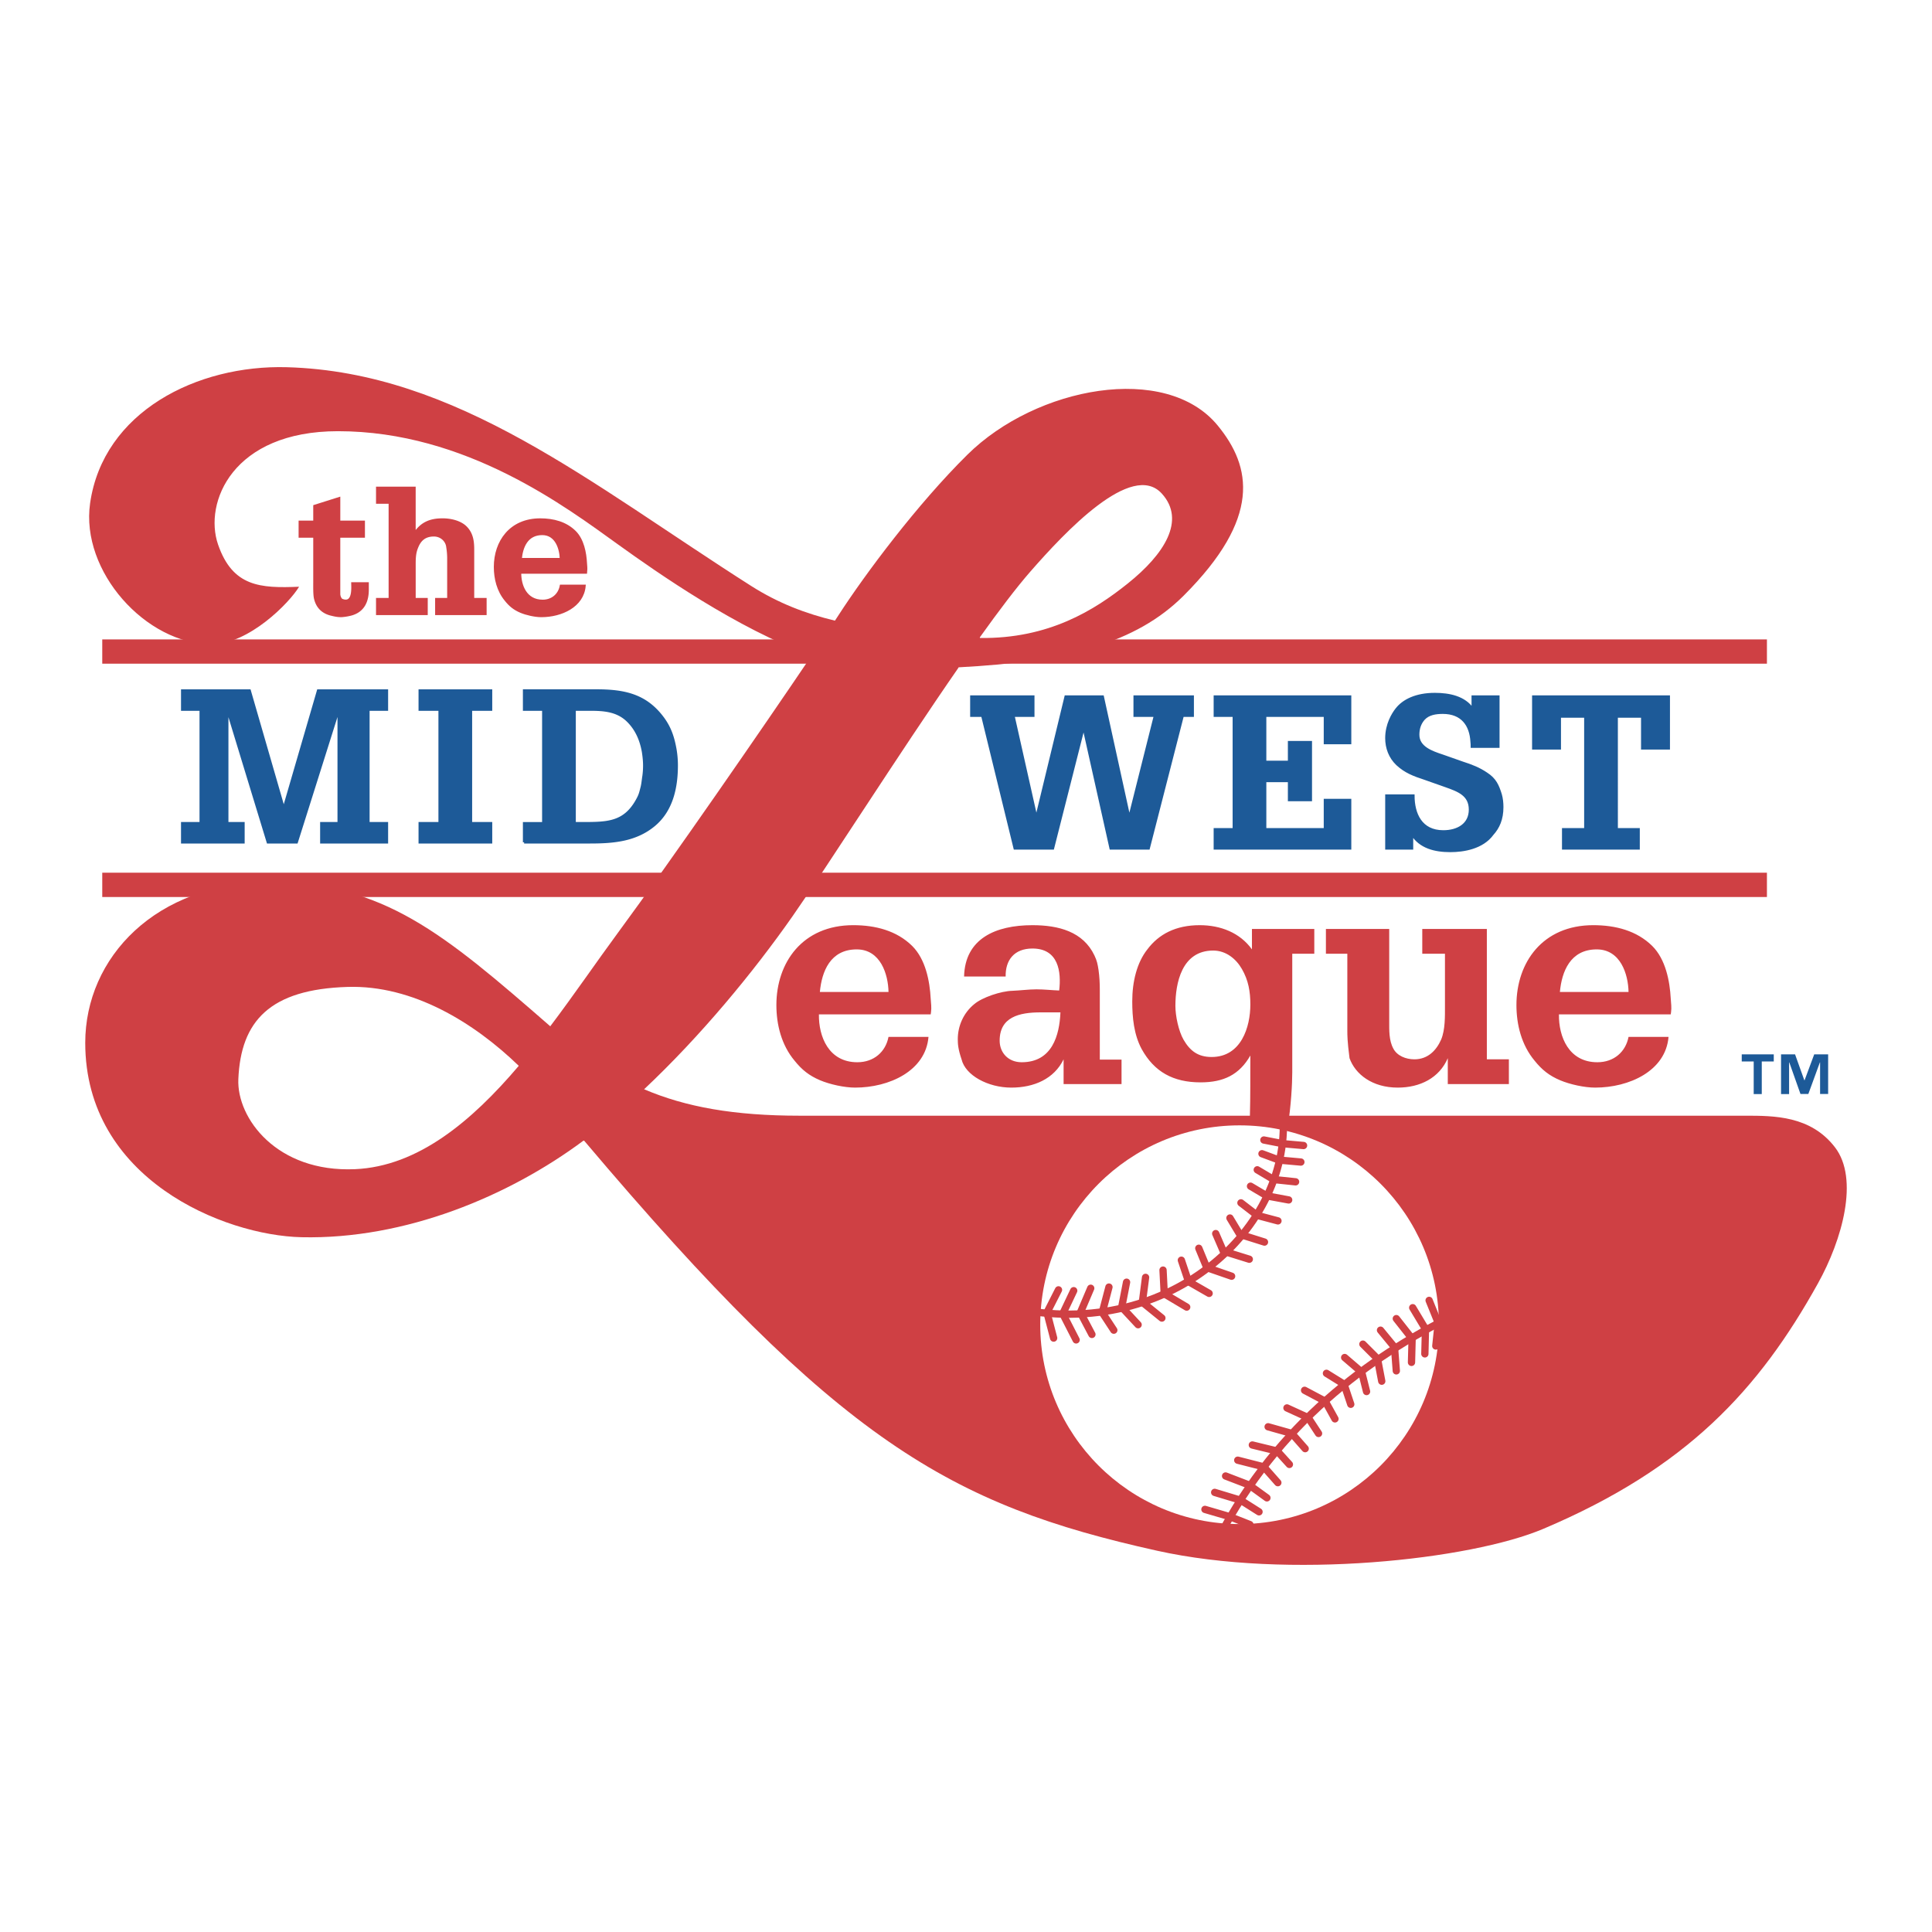 <svg xmlns="http://www.w3.org/2000/svg" width="2500" height="2500" viewBox="0 0 192.756 192.756"><path fill-rule="evenodd" clip-rule="evenodd" fill="#fff" d="M0 0h192.756v192.756H0V0z"/><path d="M28.628 36.637c-8.968-.256-18.335 4.444-19.639 13.578-.97 6.789 5.577 14.062 12.123 14.062 3.717 0 7.759-4.122 8.729-5.738-3.879.162-6.627 0-8.083-4.203-1.454-4.202 1.455-11.315 11.961-11.315 12.77 0 22.792 7.598 27.964 11.315 3.878 2.788 11.903 8.416 19.243 11.041l.018.073c-4.825 7.142-13.931 20.337-19.342 27.68-2.086 2.832-4.311 6.097-6.714 9.279h.03c-10.711-9.333-16.678-14.37-27.987-14.37-11.396 0-18.427 7.516-18.427 16.003 0 13.576 13.822 19.221 21.579 19.396 10.334.234 20.667-4.08 28.136-9.641l.07.021c25.437 30.092 36.527 36.314 57.141 40.896 13.092 2.91 31.262.906 38.551-2.182 14.305-6.062 21.5-13.873 27.396-24.488 2.426-4.365 4.123-10.428 1.697-13.578-2.424-3.152-6.061-3.152-8.971-3.152H79.788c-6.526 0-11.385-.861-15.538-2.645l-.004.023c5.67-5.33 10.917-11.695 14.814-17.261 3.509-5.013 10.562-16.15 16.61-24.876l-.049.025c10.698-.557 17.717-2.395 22.475-7.153 7.76-7.759 6.781-12.845 3.395-16.973-5.172-6.304-18.104-3.879-24.973 2.91-5.001 4.942-10.184 11.88-12.851 16.002-.104.162-.227.349-.361.554l-.008.001c-2.896-.693-5.65-1.74-8.359-3.464-16.003-10.182-29.338-21.335-46.311-21.82zm23.118 69.715c-4.694 5.523-10.05 10.023-16.329 10.297-7.812.34-11.799-5.096-11.638-8.971.243-5.818 3.156-8.979 10.911-9.213 6.497-.197 12.593 3.549 17.058 7.863l-.002.024zm46.01-42.762c1.916-2.681 3.66-4.982 5.064-6.587 3.395-3.879 10.096-11.057 13.094-7.759 2.424 2.667.242 6.062-3.395 8.971-3.328 2.663-7.875 5.527-14.754 5.438l-.009-.063z" fill-rule="evenodd" clip-rule="evenodd" fill="#cf4044"/><path fill-rule="evenodd" clip-rule="evenodd" fill="#1d5a98" stroke="#1d5a98" stroke-width=".242" stroke-miterlimit="2.613" d="M38.601 84.038H32.06v-1.904h1.732V70.818h-.022l-4.171 13.22h-2.872l-4.034-13.22h-.023v11.316h1.619v1.904h-6.108v-1.904h1.846V70.797h-1.846v-1.903h6.723l3.395 11.738h.024l3.418-11.738h6.86v1.903h-1.847v11.337h1.847v1.904zM41.879 70.797v-1.903h7.111v1.903h-2.005v11.337h2.005v1.904h-7.111v-1.904h1.984V70.797h-1.984z"/><path d="M52.291 84.038v-1.903h1.915V70.797h-1.915v-1.904h7.225c2.849 0 4.968.487 6.654 2.792.707.973 1.003 1.925 1.208 3.067a9.58 9.58 0 0 1 .137 1.607c0 2.157-.456 4.484-2.279 5.985-1.823 1.502-4.034 1.692-6.358 1.692h-6.587v.002zm5.037-13.241v11.337h.752c2.575 0 4.262-.021 5.538-2.412.228-.423.273-.634.387-1.079.114-.402.137-.825.205-1.227.046-.339.069-.677.069-1.036 0-.466-.046-.868-.114-1.333-.206-1.206-.685-2.369-1.664-3.257-1.003-.888-2.256-.994-3.578-.994h-1.595v.001z" fill-rule="evenodd" clip-rule="evenodd" fill="#1d5a98"/><path d="M52.291 84.038v-1.903h1.915V70.797h-1.915v-1.904h7.225c2.849 0 4.968.487 6.654 2.792.707.973 1.003 1.925 1.208 3.067a9.58 9.58 0 0 1 .137 1.607c0 2.157-.456 4.484-2.279 5.985-1.823 1.502-4.034 1.692-6.358 1.692h-6.587m5.037-13.239v11.337h.752c2.575 0 4.262-.021 5.538-2.412.228-.423.273-.634.387-1.079.114-.402.137-.825.205-1.227.046-.339.069-.677.069-1.036 0-.466-.046-.868-.114-1.333-.206-1.206-.685-2.369-1.664-3.257-1.003-.888-2.256-.994-3.578-.994h-1.595v.001z" fill="none" stroke="#1d5a98" stroke-width=".242" stroke-miterlimit="2.613"/><path fill-rule="evenodd" clip-rule="evenodd" fill="#1d5a98" stroke="#1d5a98" stroke-width=".242" stroke-miterlimit="2.613" d="M96.913 69.5h6.177v1.903h-1.985l2.28 10.153h.023l2.916-12.056h3.694l2.642 12.056h.024l2.552-10.153h-2.029V69.5h5.789v1.903h-1.002l-3.396 13.241h-3.784l-2.689-12.035h-.023l-3.053 12.035h-3.807l-3.236-13.241h-1.093V69.5zM121.207 84.644V82.74h1.893V71.403h-1.893V69.5h13.492v4.632h-2.508v-2.729h-5.97v4.611h2.392v-1.967h2.166v5.774h-2.166v-1.904h-2.392v4.823h5.97v-2.919h2.508v4.823h-13.492zM146.848 74.491c0-.169 0-.317-.023-.486-.092-1.671-.957-2.898-2.873-2.898-.705 0-1.436.105-1.914.635-.387.444-.547.973-.547 1.565 0 1.269 1.346 1.734 2.439 2.094l1.982.698c.912.296 1.641.571 2.416 1.1.844.55 1.117 1.185 1.391 2.072.113.381.158.847.158 1.249 0 1.227-.387 2.051-.979 2.707-1.004 1.375-2.896 1.671-4.195 1.671-1.549 0-3.008-.359-3.828-1.671v1.417h-2.553v-5.266h2.689c0 1.818.752 3.574 2.986 3.574 1.457 0 2.666-.698 2.666-2.179s-1.162-1.903-2.416-2.348l-2.096-.74c-1.096-.359-1.938-.677-2.758-1.438-.73-.698-1.072-1.628-1.072-2.602 0-1.375.639-2.411 1.004-2.876.684-.889 1.959-1.523 3.828-1.523 1.414 0 2.963.297 3.783 1.523V69.5h2.553v4.992h-2.641v-.001zM152.977 74.661V69.5h13.515v5.161h-2.644v-3.173h-2.553V82.74h2.187v1.904h-7.521V82.74h2.211V71.488h-2.553v3.173h-2.642z"/><path d="M36.676 58.829c0 1.088-.37 2.089-1.589 2.452a5.218 5.218 0 0 1-1.016.173c-.444 0-.703-.069-1.127-.173-.85-.242-1.312-.794-1.497-1.571-.092-.38-.074-1.192-.074-1.606v-4.576h-1.46V52.06h1.46v-1.571l2.458-.777v2.348h2.458v1.468H33.83v5.751c0 .172.111.518.296.587 1.127.432 1.053-1.036 1.035-1.658h1.515v.621zM37.637 61.246v-1.468h1.256v-9.637h-1.256v-1.468h3.714v4.577c.684-1.019 1.516-1.416 2.81-1.416.812 0 1.792.224 2.347.812.592.621.684 1.382.684 2.176v4.957h1.238v1.468h-4.897v-1.468h1.202v-4.127a6.82 6.82 0 0 0-.092-1.054c-.056-.656-.629-1.191-1.349-1.191-.887 0-1.386.432-1.682 1.174-.277.639-.259 1.278-.259 1.952v3.247h1.202v1.468h-4.918v-.002z" fill-rule="evenodd" clip-rule="evenodd" fill="#cf4044" stroke="#cf4044" stroke-width=".242" stroke-miterlimit="2.613"/><path d="M51.884 57.119c-.019 1.312.573 2.833 2.254 2.833.979 0 1.663-.622 1.83-1.502h2.347c-.167 2.021-2.311 3.005-4.306 3.005-.628 0-1.478-.19-2.051-.432-.646-.276-1.071-.622-1.497-1.157-.775-.933-1.071-2.142-1.071-3.299 0-2.521 1.534-4.731 4.509-4.731 1.312 0 2.55.328 3.456 1.226.794.794 1.035 2.089 1.09 3.125.018.276.055.536.018.794 0 .052-.018.087-.018.138h-6.561zm4.084-1.33c-.019-1.036-.462-2.522-1.867-2.522-1.552 0-2.051 1.313-2.162 2.522h4.029z" fill-rule="evenodd" clip-rule="evenodd" fill="#cf4044"/><path d="M51.884 57.119c-.019 1.312.573 2.833 2.254 2.833.979 0 1.663-.622 1.83-1.502h2.347c-.167 2.021-2.311 3.005-4.306 3.005-.628 0-1.478-.19-2.051-.432-.646-.276-1.071-.622-1.497-1.157-.775-.933-1.071-2.142-1.071-3.299 0-2.521 1.534-4.731 4.509-4.731 1.312 0 2.55.328 3.456 1.226.794.794 1.035 2.089 1.09 3.125.018.276.055.536.018.794 0 .052-.018.087-.018.138h-6.561m4.084-1.33c-.019-1.036-.462-2.522-1.867-2.522-1.552 0-2.051 1.313-2.162 2.522h4.029z" fill="none" stroke="#cf4044" stroke-width=".242" stroke-miterlimit="2.613"/><path d="M81.703 101.209c-.032 2.211.974 4.771 3.833 4.771 1.665 0 2.828-1.049 3.11-2.531h3.99c-.283 3.404-3.927 5.062-7.321 5.062-1.068 0-2.513-.32-3.488-.729-1.1-.465-1.822-1.047-2.545-1.947-1.32-1.572-1.822-3.609-1.822-5.559 0-4.247 2.607-7.971 7.667-7.971 2.23 0 4.336.553 5.875 2.065 1.351 1.338 1.76 3.521 1.854 5.265.032.467.095.902.032 1.34 0 .088-.032.145-.032.232H81.703v.002zm6.944-2.24c-.031-1.746-.786-4.248-3.173-4.248-2.64 0-3.488 2.211-3.676 4.248h6.849zM106.115 105.689c-.943 1.949-2.953 2.822-5.215 2.822-2.326 0-4.588-1.223-4.965-2.822-.346-1.018-.377-1.541-.377-2.008 0-1.309.565-2.617 1.633-3.49.816-.699 2.703-1.311 3.803-1.338.785-.031 1.635-.146 2.42-.146.754 0 1.508.088 2.262.115.221-1.861-.062-4.188-2.67-4.188-1.824 0-2.703 1.164-2.672 2.792h-4.148c.095-3.782 3.142-5.12 6.82-5.12 2.607 0 5.059.64 6.189 3.025.25.524.314.844.408 1.456.094.668.125 1.309.125 1.979v6.953h2.168v2.443h-5.781v-2.473zm-2.293-4.685c-2.137 0-4.086.467-4.086 2.824 0 1.191.85 2.152 2.199 2.152 3.049 0 3.771-2.705 3.865-4.977h-1.978v.001zM128.928 107.027c0 2.066-.441 9.133-2.42 10.355-1.602.988-3.488 1.279-5.404 1.279-1.98 0-3.33-.059-5.121-.932-1.068-.494-1.887-1.57-2.043-2.676 0-.174-.031-.35-.031-.523h4.209c.096.291.252.582.41.844.502.639 1.477.902 2.293.902 1.352 0 3.143-.553 3.613-1.893.408-1.191.283-7.852.314-9.074-1.1 1.92-2.67 2.678-4.965 2.678-2.732 0-4.619-1.049-5.875-3.316-.785-1.455-.943-3.172-.943-4.771 0-1.979.471-3.87 1.508-5.18 1.133-1.513 2.828-2.415 5.217-2.415 2.105 0 4.021.757 5.217 2.415v-2.037h6.221v2.473h-2.199v11.871h-.001zm-11.658-6.662c0 .988.314 2.502.818 3.375.627 1.076 1.412 1.717 2.795 1.717 2.953 0 3.865-2.996 3.865-5.236 0-1.281-.189-2.416-.848-3.551-.566-.989-1.572-1.833-2.859-1.833-3.143 0-3.771 3.259-3.771 5.528zM144.447 105.572c-.85 1.979-2.766 2.939-4.996 2.939-2.545 0-4.242-1.34-4.809-2.939-.219-1.688-.219-2.297-.219-2.734v-7.681h-2.137v-2.473h6.316v9.224c0 .871-.033 1.891.408 2.705.375.727 1.256 1.076 2.104 1.076 1.352 0 2.199-.902 2.672-1.979.408-.99.377-2.299.377-3.346v-5.208H141.9v-2.473h6.443v13.005h2.199v2.473h-6.096v-2.589h.001zM155.535 101.209c-.031 2.211.975 4.771 3.834 4.771 1.666 0 2.828-1.049 3.111-2.531h3.99c-.283 3.404-3.928 5.062-7.322 5.062-1.068 0-2.514-.32-3.486-.729-1.102-.465-1.822-1.047-2.547-1.947-1.318-1.572-1.82-3.609-1.82-5.559 0-4.247 2.607-7.971 7.666-7.971 2.23 0 4.336.553 5.875 2.065 1.352 1.338 1.76 3.521 1.855 5.265.031.467.094.902.031 1.34 0 .088-.031.145-.031.232h-11.156v.002zm6.945-2.24c-.031-1.746-.787-4.248-3.174-4.248-2.639 0-3.488 2.211-3.676 4.248h6.85zM10.202 66.217h166.085v-2.425H10.202v2.425zM10.202 89.493h166.085v-2.425H10.202v2.425z" fill-rule="evenodd" clip-rule="evenodd" fill="#cf4044"/><path d="M176.969 105.902h-1.197v3.256h-.805v-3.256h-1.193v-.709h3.195v.709zm5.424 3.244h-.803v-3.15h-.02l-1.152 3.15h-.785l-1.115-3.15h-.02v3.162h-.803v-3.965h1.398l.928 2.592h.018l.965-2.592h1.389v3.953z" fill-rule="evenodd" clip-rule="evenodd" fill="#1d5a98"/><path d="M123.672 112.277c10.984 0 19.889 8.904 19.889 19.889s-8.904 19.889-19.889 19.889c-10.982 0-19.887-8.904-19.887-19.889s8.904-19.889 19.887-19.889z" fill-rule="evenodd" clip-rule="evenodd" fill="#fff"/><path d="M101.791 130.65c15.76 3.031 28.186-9.273 26.004-21.033m-6.668 44.735c5.576-11.396 14.668-18.428 23.033-22.672" fill="none" stroke="#cf4044" stroke-width=".728" stroke-miterlimit="2.613"/><path d="M120.217 150.592l2.486.729 2 .787m-3.515-3.212l2.605.787 1.82 1.152m-3.336-3.575l2.365.908 1.758 1.273m1.09-1.515l-1.393-1.576-2.607-.666m5.153.423l-1.211-1.334-2.486-.605m1.575-1.818l2.363.666 1.334 1.516m-1.818-4.063l2.121.971 1.031 1.576m-1.394-4.305l2.061 1.092.971 1.758m-.85-4.545l1.758 1.09.668 2m-.608-4.667l1.697 1.455.486 1.939m-.364-4.728l1.455 1.455.426 2.242m-.124-5.091l1.395 1.697.182 2.363m0-5.212l1.576 2.002-.061 2.363m.121-5.455l1.273 2.121-.061 2.486m.425-5.336l.91 2.244-.242 2.303m-38.129-.787l-.666-2.547 1.15-2.264m1.518.082l-1.092 2.303 1.334 2.607m1.455-5.152l-1.031 2.424 1.152 2.182m1.698-4.723l-.668 2.541 1.152 1.758m1.273-4.787l-.484 2.484 1.637 1.758m.744-4.723l-.32 2.479 1.947 1.58m.115-4.785l.119 2.357 2.242 1.334m-.533-4.678l.715 2.131 2.055 1.18m-1.03-4.502l.795 1.93 2.479.859m-1.586-4.254l.865 2m.303-.121l2.182.68m-1.932-4.113l1.082 1.797m.244-.061l2.121.666m-2.349-3.914l1.621 1.248m0 0l2.072.551m-2.738-3.461l1.637.969 2.17.402m.691-1.807l-2.195-.23-1.629-.969m.47-1.604l1.705.633 2.176.197m-3.691-2.199l1.879.365 2.08.184" fill="none" stroke="#cf4044" stroke-width=".728" stroke-linecap="round" stroke-miterlimit="2.613"/></svg>